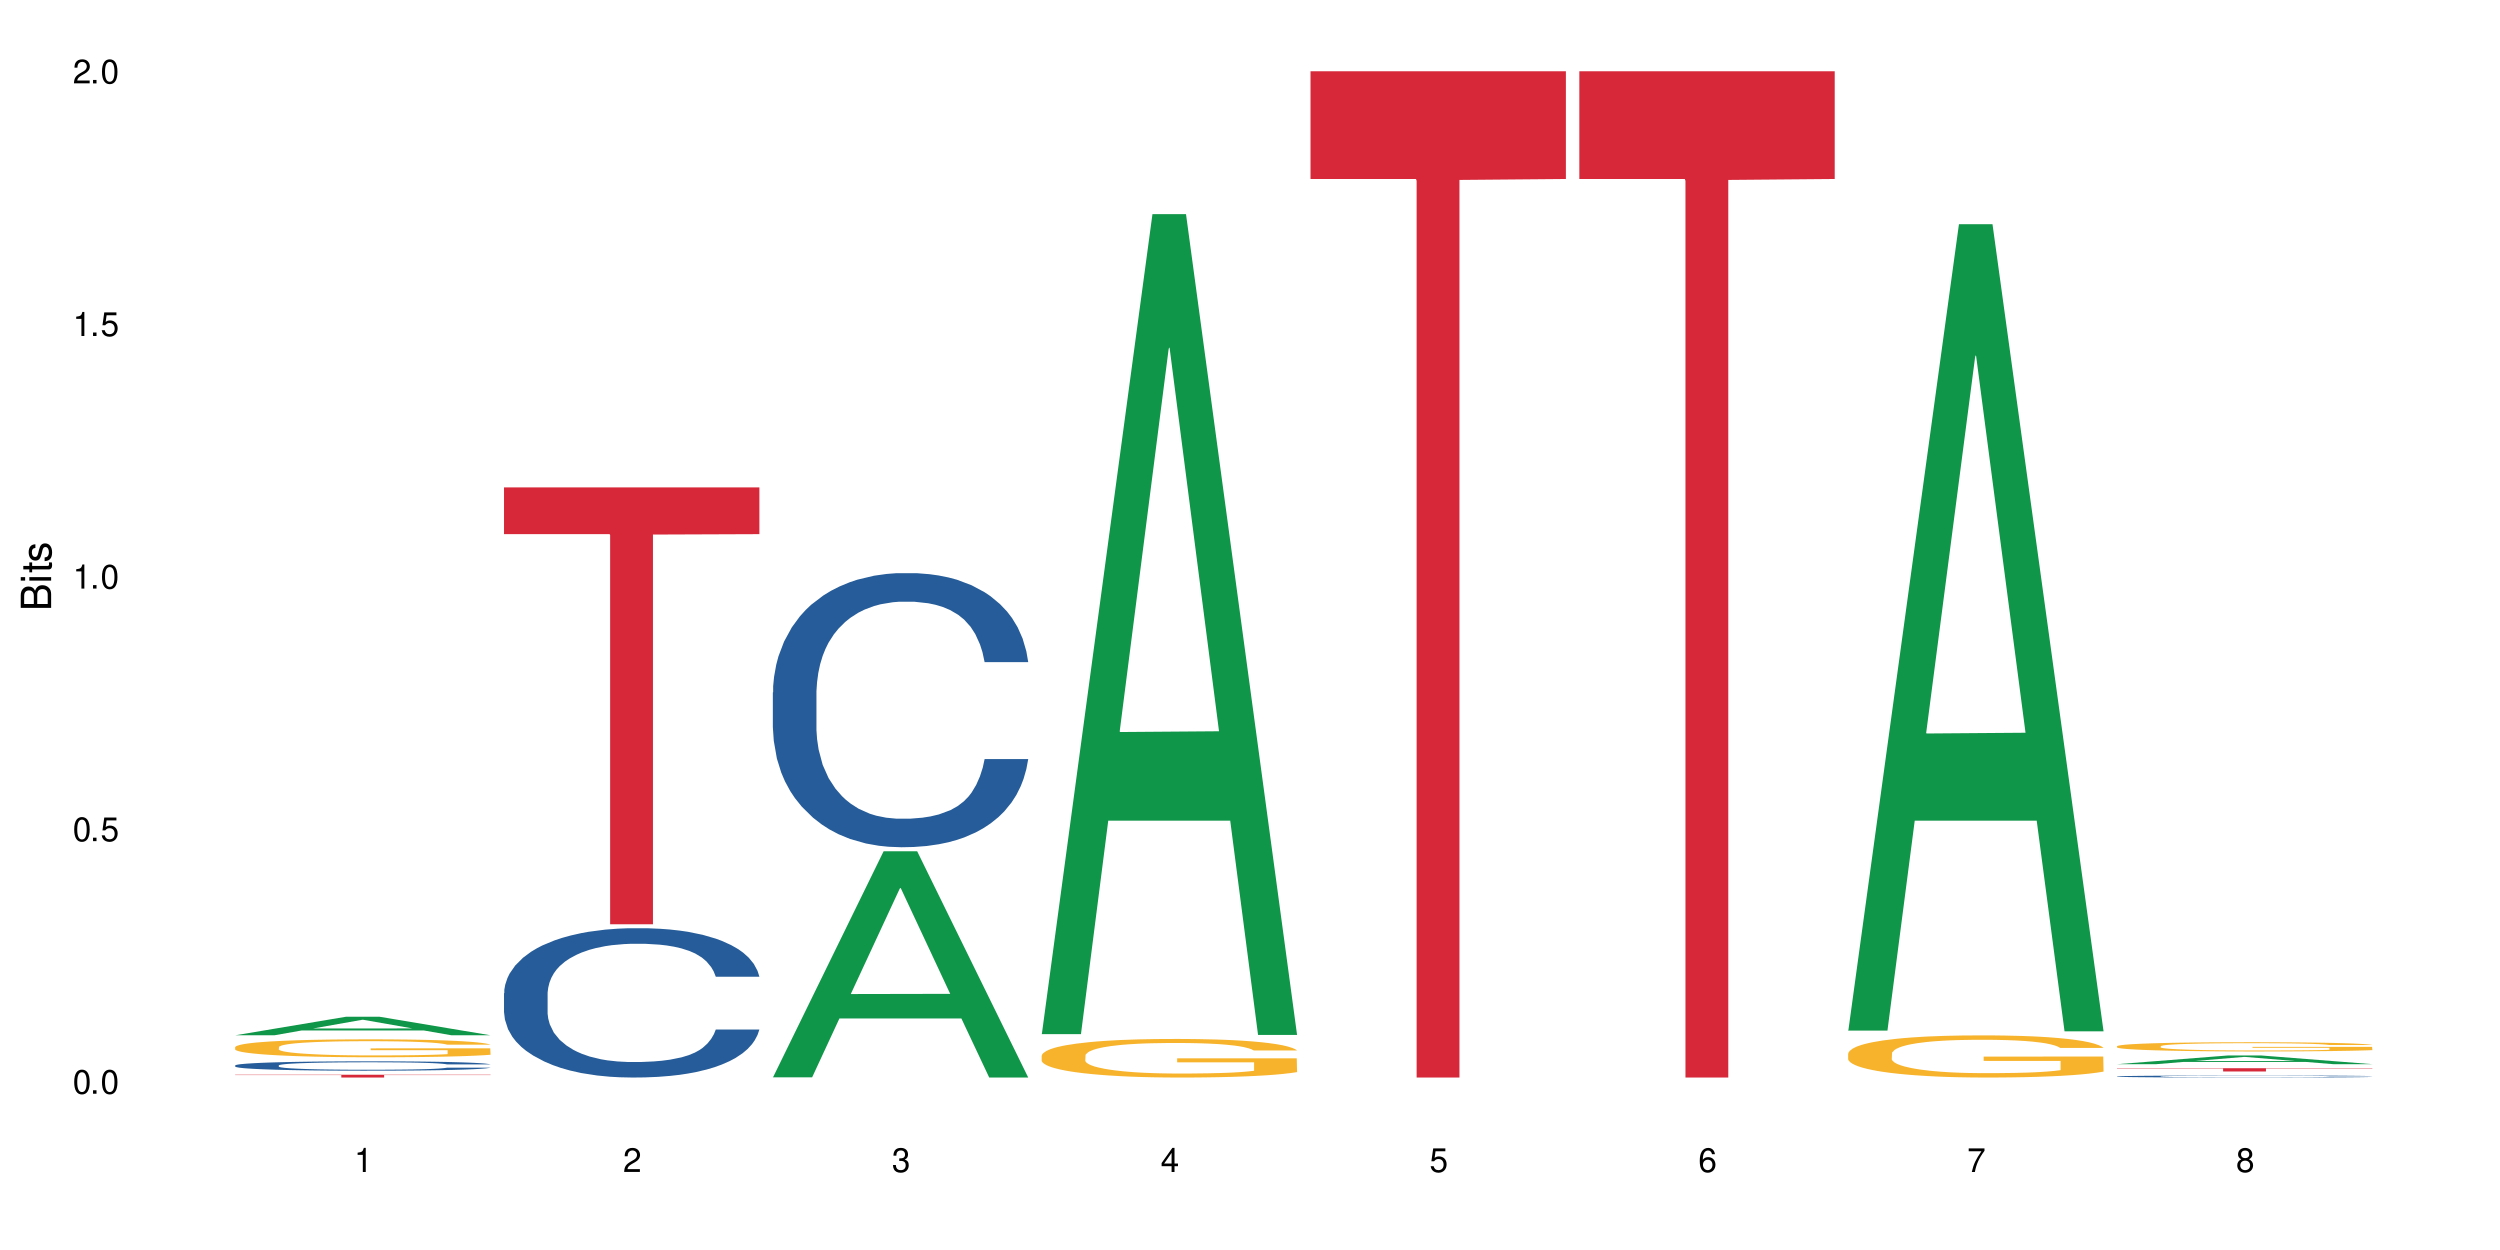 <?xml version="1.0" encoding="UTF-8"?>
<svg xmlns="http://www.w3.org/2000/svg" xmlns:xlink="http://www.w3.org/1999/xlink" width="720" height="360" viewBox="0 0 720 360">
<defs>
<g>
<g id="glyph-0-0">
</g>
<g id="glyph-0-1">
<path d="M 2.641 -6.938 C 2 -6.938 1.422 -6.656 1.078 -6.172 C 0.641 -5.562 0.406 -4.641 0.406 -3.359 C 0.406 -1.016 1.188 0.219 2.641 0.219 C 4.078 0.219 4.859 -1.016 4.859 -3.297 C 4.859 -4.641 4.656 -5.547 4.203 -6.172 C 3.844 -6.656 3.281 -6.938 2.641 -6.938 Z M 2.641 -6.188 C 3.547 -6.188 4 -5.25 4 -3.375 C 4 -1.406 3.562 -0.484 2.625 -0.484 C 1.734 -0.484 1.281 -1.438 1.281 -3.344 C 1.281 -5.25 1.734 -6.188 2.641 -6.188 Z M 2.641 -6.188 "/>
</g>
<g id="glyph-0-2">
<path d="M 1.828 -1 L 0.828 -1 L 0.828 0 L 1.828 0 Z M 1.828 -1 "/>
</g>
<g id="glyph-0-3">
<path d="M 4.562 -6.797 L 1.062 -6.797 L 0.547 -3.094 L 1.328 -3.094 C 1.719 -3.562 2.047 -3.734 2.578 -3.734 C 3.484 -3.734 4.062 -3.109 4.062 -2.094 C 4.062 -1.125 3.484 -0.531 2.578 -0.531 C 1.828 -0.531 1.375 -0.906 1.188 -1.672 L 0.328 -1.672 C 0.453 -1.109 0.547 -0.844 0.75 -0.594 C 1.125 -0.078 1.828 0.219 2.594 0.219 C 3.969 0.219 4.922 -0.781 4.922 -2.219 C 4.922 -3.562 4.031 -4.484 2.719 -4.484 C 2.25 -4.484 1.859 -4.359 1.469 -4.062 L 1.734 -5.969 L 4.562 -5.969 Z M 4.562 -6.797 "/>
</g>
<g id="glyph-0-4">
<path d="M 2.484 -4.938 L 2.484 0 L 3.328 0 L 3.328 -6.938 L 2.766 -6.938 C 2.469 -5.875 2.281 -5.734 0.984 -5.562 L 0.984 -4.938 Z M 2.484 -4.938 "/>
</g>
<g id="glyph-0-5">
<path d="M 4.859 -0.828 L 1.281 -0.828 C 1.359 -1.406 1.672 -1.781 2.5 -2.281 L 3.469 -2.828 C 4.406 -3.344 4.906 -4.062 4.906 -4.906 C 4.906 -5.484 4.672 -6.031 4.266 -6.406 C 3.859 -6.766 3.375 -6.938 2.719 -6.938 C 1.859 -6.938 1.219 -6.625 0.844 -6.031 C 0.609 -5.672 0.5 -5.234 0.484 -4.531 L 1.328 -4.531 C 1.359 -5.016 1.406 -5.281 1.531 -5.516 C 1.75 -5.938 2.188 -6.203 2.703 -6.203 C 3.469 -6.203 4.031 -5.641 4.031 -4.891 C 4.031 -4.344 3.719 -3.859 3.125 -3.516 L 2.234 -3 C 0.812 -2.172 0.406 -1.531 0.328 -0.016 L 4.859 -0.016 Z M 4.859 -0.828 "/>
</g>
<g id="glyph-0-6">
<path d="M 2.125 -3.188 L 2.578 -3.188 C 3.5 -3.188 3.984 -2.766 3.984 -1.922 C 3.984 -1.062 3.469 -0.531 2.594 -0.531 C 1.656 -0.531 1.203 -1 1.156 -2.016 L 0.312 -2.016 C 0.344 -1.453 0.438 -1.094 0.609 -0.781 C 0.953 -0.109 1.625 0.219 2.547 0.219 C 3.953 0.219 4.859 -0.625 4.859 -1.938 C 4.859 -2.828 4.516 -3.297 3.703 -3.594 C 4.344 -3.844 4.656 -4.328 4.656 -5.031 C 4.656 -6.219 3.875 -6.938 2.578 -6.938 C 1.203 -6.938 0.484 -6.172 0.453 -4.703 L 1.297 -4.703 C 1.312 -5.125 1.344 -5.359 1.453 -5.578 C 1.641 -5.969 2.062 -6.203 2.594 -6.203 C 3.344 -6.203 3.797 -5.75 3.797 -5 C 3.797 -4.516 3.609 -4.219 3.25 -4.047 C 3.016 -3.953 2.703 -3.922 2.125 -3.906 Z M 2.125 -3.188 "/>
</g>
<g id="glyph-0-7">
<path d="M 3.141 -1.672 L 3.141 0 L 3.984 0 L 3.984 -1.672 L 4.984 -1.672 L 4.984 -2.438 L 3.984 -2.438 L 3.984 -6.938 L 3.359 -6.938 L 0.266 -2.578 L 0.266 -1.672 Z M 3.141 -2.438 L 1 -2.438 L 3.141 -5.5 Z M 3.141 -2.438 "/>
</g>
<g id="glyph-0-8">
<path d="M 4.781 -5.125 C 4.609 -6.266 3.891 -6.938 2.844 -6.938 C 2.094 -6.938 1.422 -6.578 1.031 -5.953 C 0.594 -5.266 0.406 -4.422 0.406 -3.172 C 0.406 -2 0.578 -1.25 0.984 -0.641 C 1.359 -0.078 1.953 0.219 2.703 0.219 C 3.984 0.219 4.922 -0.75 4.922 -2.094 C 4.922 -3.375 4.062 -4.281 2.844 -4.281 C 2.172 -4.281 1.641 -4.031 1.281 -3.516 C 1.281 -5.234 1.828 -6.188 2.797 -6.188 C 3.391 -6.188 3.797 -5.797 3.938 -5.125 Z M 2.734 -3.531 C 3.547 -3.531 4.062 -2.953 4.062 -2.031 C 4.062 -1.156 3.484 -0.531 2.703 -0.531 C 1.922 -0.531 1.328 -1.188 1.328 -2.078 C 1.328 -2.938 1.906 -3.531 2.734 -3.531 Z M 2.734 -3.531 "/>
</g>
<g id="glyph-0-9">
<path d="M 4.984 -6.797 L 0.438 -6.797 L 0.438 -5.969 L 4.109 -5.969 C 2.5 -3.656 1.828 -2.234 1.328 0 L 2.219 0 C 2.594 -2.172 3.453 -4.047 4.984 -6.094 Z M 4.984 -6.797 "/>
</g>
<g id="glyph-0-10">
<path d="M 3.75 -3.656 C 4.469 -4.094 4.688 -4.438 4.688 -5.078 C 4.688 -6.172 3.844 -6.938 2.641 -6.938 C 1.438 -6.938 0.594 -6.172 0.594 -5.094 C 0.594 -4.438 0.812 -4.094 1.516 -3.656 C 0.734 -3.266 0.359 -2.703 0.359 -1.922 C 0.359 -0.656 1.281 0.219 2.641 0.219 C 3.984 0.219 4.922 -0.656 4.922 -1.922 C 4.922 -2.703 4.531 -3.266 3.75 -3.656 Z M 2.641 -6.188 C 3.359 -6.188 3.812 -5.75 3.812 -5.062 C 3.812 -4.406 3.344 -3.984 2.641 -3.984 C 1.922 -3.984 1.453 -4.406 1.453 -5.078 C 1.453 -5.75 1.922 -6.188 2.641 -6.188 Z M 2.641 -3.266 C 3.484 -3.266 4.062 -2.719 4.062 -1.906 C 4.062 -1.078 3.484 -0.531 2.625 -0.531 C 1.797 -0.531 1.219 -1.094 1.219 -1.906 C 1.219 -2.719 1.781 -3.266 2.641 -3.266 Z M 2.641 -3.266 "/>
</g>
<g id="glyph-1-0">
</g>
<g id="glyph-1-1">
<path d="M 0 -0.953 L 0 -4.891 C 0 -5.719 -0.234 -6.344 -0.734 -6.797 C -1.188 -7.234 -1.812 -7.469 -2.5 -7.469 C -3.547 -7.469 -4.188 -7 -4.625 -5.875 C -4.984 -6.688 -5.625 -7.094 -6.531 -7.094 C -7.172 -7.094 -7.734 -6.859 -8.141 -6.391 C -8.562 -5.922 -8.75 -5.344 -8.75 -4.5 L -8.75 -0.953 Z M -4.984 -2.062 L -7.766 -2.062 L -7.766 -4.219 C -7.766 -4.844 -7.688 -5.203 -7.453 -5.5 C -7.219 -5.812 -6.859 -5.969 -6.375 -5.969 C -5.891 -5.969 -5.531 -5.812 -5.297 -5.5 C -5.062 -5.203 -4.984 -4.844 -4.984 -4.219 Z M -0.984 -2.062 L -4 -2.062 L -4 -4.781 C -4 -5.766 -3.438 -6.359 -2.484 -6.359 C -1.547 -6.359 -0.984 -5.766 -0.984 -4.781 Z M -0.984 -2.062 "/>
</g>
<g id="glyph-1-2">
<path d="M -6.281 -1.797 L -6.281 -0.797 L 0 -0.797 L 0 -1.797 Z M -8.75 -1.797 L -8.75 -0.797 L -7.484 -0.797 L -7.484 -1.797 Z M -8.75 -1.797 "/>
</g>
<g id="glyph-1-3">
<path d="M -6.281 -3.047 L -6.281 -2.016 L -8.016 -2.016 L -8.016 -1.016 L -6.281 -1.016 L -6.281 -0.172 L -5.469 -0.172 L -5.469 -1.016 L -0.719 -1.016 C -0.078 -1.016 0.281 -1.453 0.281 -2.234 C 0.281 -2.5 0.25 -2.719 0.188 -3.047 L -0.641 -3.047 C -0.609 -2.906 -0.594 -2.766 -0.594 -2.562 C -0.594 -2.141 -0.719 -2.016 -1.156 -2.016 L -5.469 -2.016 L -5.469 -3.047 Z M -6.281 -3.047 "/>
</g>
<g id="glyph-1-4">
<path d="M -4.531 -5.25 C -5.766 -5.25 -6.469 -4.422 -6.469 -2.969 C -6.469 -1.516 -5.719 -0.562 -4.547 -0.562 C -3.562 -0.562 -3.094 -1.062 -2.734 -2.562 L -2.516 -3.484 C -2.344 -4.188 -2.094 -4.469 -1.641 -4.469 C -1.047 -4.469 -0.641 -3.875 -0.641 -3 C -0.641 -2.453 -0.797 -2 -1.062 -1.75 C -1.25 -1.594 -1.422 -1.531 -1.875 -1.469 L -1.875 -0.406 C -0.422 -0.453 0.281 -1.266 0.281 -2.922 C 0.281 -4.5 -0.5 -5.516 -1.719 -5.516 C -2.656 -5.516 -3.172 -4.984 -3.469 -3.734 L -3.703 -2.766 C -3.891 -1.953 -4.156 -1.609 -4.594 -1.609 C -5.188 -1.609 -5.547 -2.125 -5.547 -2.938 C -5.547 -3.75 -5.203 -4.172 -4.531 -4.203 Z M -4.531 -5.25 "/>
</g>
</g>
</defs>
<rect x="-72" y="-36" width="864" height="432" fill="rgb(100%, 100%, 100%)" fill-opacity="1"/>
<path fill-rule="nonzero" fill="rgb(6.275%, 58.824%, 28.235%)" fill-opacity="1" d="M 67.73 298.16 L 67.809 298.152 L 99.637 292.824 L 109.301 292.824 L 141.281 298.164 L 130.047 298.164 L 122.031 296.77 L 86.906 296.77 L 79.047 298.16 L 67.73 298.16 L 90.285 296.195 L 118.809 296.188 L 104.586 293.695 L 104.43 293.691 L 104.27 293.707 L 90.207 296.188 L 90.285 296.195 Z M 67.73 298.16 "/>
<path fill-rule="nonzero" fill="rgb(14.51%, 36.078%, 60%)" fill-opacity="1" d="M 67.73 306.836 L 67.82 306.836 L 67.82 306.777 L 68.09 306.684 L 68.719 306.562 L 69.344 306.48 L 70.961 306.336 L 73.203 306.195 L 75.535 306.086 L 77.238 306.023 L 78.766 305.973 L 82.262 305.883 L 84.504 305.836 L 86.926 305.793 L 89.887 305.75 L 92.039 305.727 L 96.883 305.688 L 100.469 305.668 L 103.25 305.66 L 109.262 305.66 L 112.848 305.672 L 115.449 305.684 L 118.32 305.703 L 120.742 305.727 L 124.957 305.781 L 128.727 305.848 L 130.43 305.891 L 133.121 305.965 L 135.184 306.039 L 136.617 306.105 L 138.234 306.195 L 139.668 306.305 L 140.746 306.434 L 141.281 306.539 L 128.727 306.539 L 128.098 306.441 L 127.379 306.363 L 126.035 306.262 L 124.688 306.191 L 122.805 306.117 L 121.102 306.07 L 118.77 306.023 L 116.707 305.996 L 114.555 305.973 L 112.488 305.957 L 108.543 305.941 L 103.969 305.941 L 102.266 305.949 L 98.766 305.969 L 96.883 305.984 L 94.191 306.02 L 92.309 306.051 L 90.066 306.102 L 88.539 306.145 L 86.656 306.207 L 85.312 306.266 L 83.785 306.348 L 82.891 306.406 L 82.082 306.477 L 81.363 306.559 L 80.828 306.645 L 80.469 306.734 L 80.289 306.824 L 80.289 307.207 L 80.469 307.297 L 80.918 307.402 L 82.082 307.551 L 83.785 307.684 L 85.762 307.785 L 87.645 307.859 L 88.719 307.895 L 90.156 307.934 L 92.398 307.984 L 95.629 308.031 L 97.512 308.051 L 100.383 308.074 L 103.34 308.082 L 107.289 308.082 L 110.785 308.074 L 113.117 308.059 L 115.539 308.039 L 118.859 308 L 120.922 307.957 L 122.715 307.91 L 124.062 307.863 L 124.957 307.824 L 126.305 307.75 L 127.379 307.664 L 128.188 307.578 L 128.727 307.496 L 141.281 307.496 L 140.746 307.594 L 139.938 307.691 L 139.129 307.762 L 137.875 307.848 L 136.441 307.926 L 134.375 308.012 L 132.672 308.066 L 130.43 308.129 L 128.367 308.176 L 126.125 308.219 L 122.805 308.266 L 120.652 308.293 L 118.32 308.312 L 115.539 308.336 L 112.043 308.352 L 108.273 308.359 L 104.777 308.363 L 101.008 308.359 L 98.227 308.348 L 94.551 308.328 L 89.977 308.281 L 86.656 308.234 L 84.055 308.188 L 81.812 308.141 L 79.301 308.074 L 76.074 307.965 L 74.098 307.879 L 72.754 307.809 L 71.23 307.715 L 70.152 307.629 L 68.898 307.488 L 68 307.312 L 67.73 307.18 Z M 67.73 306.836 "/>
<path fill-rule="nonzero" fill="rgb(96.863%, 70.196%, 16.863%)" fill-opacity="1" d="M 67.73 301.543 L 67.82 301.539 L 67.82 301.441 L 68.18 301.23 L 69.078 300.938 L 70.242 300.695 L 71.5 300.508 L 72.305 300.41 L 73.652 300.266 L 74.816 300.164 L 77.777 299.949 L 81.543 299.754 L 83.609 299.668 L 85.941 299.586 L 89.258 299.496 L 90.785 299.465 L 95.449 299.391 L 100.738 299.344 L 106.57 299.328 L 109.262 299.332 L 112.938 299.352 L 117.961 299.402 L 120.832 299.449 L 123.074 299.496 L 125.406 299.559 L 128.277 299.652 L 130.969 299.766 L 133.121 299.879 L 135.273 300.023 L 137.066 300.172 L 138.594 300.34 L 139.938 300.535 L 140.746 300.703 L 141.281 300.867 L 128.816 300.867 L 128.098 300.703 L 127.289 300.574 L 125.945 300.418 L 124.598 300.305 L 123.254 300.215 L 120.742 300.094 L 118.59 300.016 L 115.898 299.949 L 113.297 299.91 L 110.336 299.879 L 108.543 299.871 L 103.789 299.871 L 99.484 299.902 L 96.973 299.941 L 95.18 299.98 L 92.668 300.051 L 91.141 300.105 L 90.246 300.145 L 87.555 300.289 L 85.762 300.422 L 84.773 300.512 L 83.52 300.656 L 82.621 300.781 L 81.633 300.973 L 81.098 301.113 L 80.379 301.434 L 80.289 302.285 L 80.559 302.461 L 81.098 302.656 L 81.812 302.828 L 82.891 303.004 L 83.965 303.145 L 85.852 303.328 L 87.465 303.449 L 88.719 303.531 L 91.141 303.656 L 92.129 303.699 L 94.461 303.785 L 96.883 303.852 L 99.844 303.906 L 102.086 303.938 L 105.672 303.961 L 110.246 303.961 L 115.629 303.93 L 119.039 303.895 L 121.371 303.855 L 122.895 303.824 L 124.777 303.77 L 126.125 303.723 L 127.379 303.672 L 128.906 303.59 L 128.906 302.461 L 106.75 302.457 L 106.75 301.93 L 141.195 301.926 L 141.281 303.77 L 139.398 303.898 L 137.066 304.02 L 134.824 304.117 L 132.492 304.195 L 129.176 304.285 L 126.484 304.344 L 122.355 304.406 L 118.59 304.449 L 114.645 304.48 L 111.145 304.492 L 107.02 304.496 L 103.34 304.488 L 99.395 304.461 L 96.254 304.422 L 93.383 304.375 L 90.516 304.312 L 86.926 304.215 L 84.594 304.133 L 82.172 304.035 L 79.75 303.918 L 77.598 303.789 L 76.164 303.691 L 74.727 303.578 L 73.203 303.434 L 71.766 303.273 L 70.691 303.129 L 69.703 302.965 L 68.988 302.809 L 68.27 302.594 L 67.91 302.426 L 67.73 302.277 Z M 67.73 301.543 "/>
<path fill-rule="nonzero" fill="rgb(83.922%, 15.686%, 22.353%)" fill-opacity="1" d="M 67.73 309.527 L 141.281 309.527 L 141.281 309.613 L 110.629 309.613 L 110.629 310.332 L 98.297 310.332 L 98.297 309.617 L 98.117 309.613 L 67.73 309.613 Z M 67.73 309.527 "/>
<path fill-rule="nonzero" fill="rgb(14.51%, 36.078%, 60%)" fill-opacity="1" d="M 145.156 286.047 L 145.242 286.008 L 145.242 285.066 L 145.512 283.574 L 146.141 281.688 L 146.77 280.391 L 148.383 278.07 L 150.625 275.832 L 152.957 274.102 L 154.664 273.082 L 156.188 272.293 L 159.684 270.84 L 161.93 270.094 L 164.352 269.426 L 167.309 268.758 L 169.461 268.363 L 174.305 267.734 L 177.895 267.461 L 180.676 267.344 L 186.684 267.344 L 190.273 267.5 L 192.875 267.695 L 195.742 268.012 L 198.164 268.363 L 202.383 269.23 L 206.148 270.328 L 207.852 270.957 L 210.543 272.176 L 212.605 273.355 L 214.043 274.379 L 215.656 275.832 L 217.094 277.598 L 218.168 279.602 L 218.707 281.293 L 206.148 281.293 L 205.52 279.723 L 204.805 278.504 L 203.457 276.891 L 202.113 275.754 L 200.23 274.613 L 198.523 273.867 L 196.191 273.121 L 194.129 272.648 L 191.977 272.293 L 189.914 272.059 L 185.969 271.824 L 181.391 271.824 L 179.688 271.902 L 176.191 272.215 L 174.305 272.492 L 171.613 273.043 L 169.73 273.551 L 167.488 274.336 L 165.965 275.008 L 164.082 276.027 L 162.734 276.93 L 161.211 278.227 L 160.312 279.211 L 159.508 280.312 L 158.789 281.609 L 158.25 282.984 L 157.891 284.438 L 157.711 285.852 L 157.711 291.941 L 157.891 293.355 L 158.34 295.008 L 159.508 297.402 L 161.211 299.488 L 163.184 301.137 L 165.066 302.316 L 166.145 302.867 L 167.578 303.496 L 169.82 304.281 L 173.051 305.066 L 174.934 305.383 L 177.805 305.695 L 180.766 305.852 L 184.711 305.852 L 188.211 305.695 L 190.543 305.5 L 192.965 305.184 L 196.281 304.516 L 198.344 303.887 L 200.141 303.141 L 201.484 302.395 L 202.383 301.766 L 203.727 300.547 L 204.805 299.211 L 205.609 297.836 L 206.148 296.5 L 218.707 296.5 L 218.168 298.074 L 217.359 299.605 L 216.555 300.746 L 215.297 302.121 L 213.863 303.336 L 211.801 304.715 L 210.094 305.617 L 207.852 306.598 L 205.789 307.348 L 203.547 308.016 L 200.23 308.801 L 198.074 309.191 L 195.742 309.547 L 192.965 309.859 L 189.465 310.137 L 185.699 310.293 L 182.199 310.332 L 178.434 310.254 L 175.652 310.098 L 171.973 309.742 L 167.398 309.035 L 164.082 308.289 L 161.48 307.543 L 159.238 306.758 L 156.727 305.695 L 153.496 303.965 L 151.523 302.629 L 150.176 301.531 L 148.652 299.996 L 147.574 298.621 L 146.32 296.422 L 145.422 293.633 L 145.156 291.469 Z M 145.156 286.047 "/>
<path fill-rule="nonzero" fill="rgb(83.922%, 15.686%, 22.353%)" fill-opacity="1" d="M 145.156 140.367 L 218.707 140.367 L 218.707 153.832 L 188.051 153.953 L 188.051 266.18 L 175.719 266.18 L 175.719 154.07 L 175.539 153.832 L 145.156 153.832 Z M 145.156 140.367 "/>
<path fill-rule="nonzero" fill="rgb(6.275%, 58.824%, 28.235%)" fill-opacity="1" d="M 222.578 310.27 L 222.656 310.211 L 254.48 245.172 L 264.148 245.172 L 296.129 310.332 L 284.895 310.332 L 276.879 293.324 L 241.75 293.324 L 233.895 310.27 L 222.578 310.27 L 245.129 286.285 L 273.656 286.227 L 259.434 255.816 L 259.273 255.758 L 259.117 255.941 L 245.051 286.227 L 245.129 286.285 Z M 222.578 310.27 "/>
<path fill-rule="nonzero" fill="rgb(14.51%, 36.078%, 60%)" fill-opacity="1" d="M 222.578 199.422 L 222.668 199.352 L 222.668 197.621 L 222.938 194.879 L 223.562 191.414 L 224.191 189.035 L 225.809 184.777 L 228.051 180.664 L 230.383 177.492 L 232.086 175.617 L 233.609 174.172 L 237.109 171.504 L 239.352 170.133 L 241.773 168.906 L 244.734 167.68 L 246.887 166.957 L 251.73 165.805 L 255.316 165.301 L 258.098 165.082 L 264.109 165.082 L 267.695 165.371 L 270.297 165.73 L 273.168 166.309 L 275.59 166.957 L 279.805 168.547 L 283.57 170.566 L 285.277 171.719 L 287.969 173.957 L 290.031 176.121 L 291.465 177.996 L 293.082 180.664 L 294.516 183.91 L 295.59 187.59 L 296.129 190.695 L 283.57 190.695 L 282.945 187.809 L 282.227 185.57 L 280.883 182.613 L 279.535 180.52 L 277.652 178.43 L 275.949 177.059 L 273.617 175.688 L 271.551 174.82 L 269.398 174.172 L 267.336 173.738 L 263.391 173.309 L 258.816 173.309 L 257.109 173.449 L 253.613 174.027 L 251.73 174.535 L 249.039 175.543 L 247.156 176.48 L 244.914 177.926 L 243.387 179.152 L 241.504 181.027 L 240.16 182.684 L 238.633 185.066 L 237.738 186.871 L 236.93 188.891 L 236.211 191.27 L 235.672 193.797 L 235.316 196.465 L 235.137 199.062 L 235.137 210.246 L 235.316 212.84 L 235.762 215.871 L 236.93 220.273 L 238.633 224.098 L 240.605 227.125 L 242.492 229.289 L 243.566 230.301 L 245.004 231.453 L 247.246 232.898 L 250.473 234.34 L 252.355 234.918 L 255.227 235.496 L 258.188 235.781 L 262.133 235.781 L 265.633 235.496 L 267.965 235.133 L 270.387 234.559 L 273.707 233.332 L 275.77 232.176 L 277.562 230.805 L 278.906 229.434 L 279.805 228.281 L 281.148 226.043 L 282.227 223.59 L 283.035 221.066 L 283.57 218.613 L 296.129 218.613 L 295.59 221.5 L 294.785 224.312 L 293.977 226.406 L 292.723 228.93 L 291.285 231.164 L 289.223 233.691 L 287.52 235.352 L 285.277 237.152 L 283.215 238.523 L 280.973 239.75 L 277.652 241.195 L 275.5 241.914 L 273.168 242.566 L 270.387 243.141 L 266.887 243.648 L 263.121 243.934 L 259.621 244.008 L 255.855 243.863 L 253.074 243.574 L 249.398 242.926 L 244.824 241.625 L 241.504 240.258 L 238.902 238.887 L 236.66 237.441 L 234.148 235.496 L 230.918 232.32 L 228.945 229.867 L 227.602 227.848 L 226.074 225.035 L 225 222.508 L 223.742 218.469 L 222.848 213.348 L 222.578 209.379 Z M 222.578 199.422 "/>
<path fill-rule="nonzero" fill="rgb(6.275%, 58.824%, 28.235%)" fill-opacity="1" d="M 300 297.832 L 300.078 297.609 L 331.906 61.664 L 341.57 61.664 L 373.555 298.055 L 362.316 298.055 L 354.301 236.348 L 319.176 236.348 L 311.316 297.832 L 300 297.832 L 322.555 210.824 L 351.078 210.602 L 336.855 100.285 L 336.699 100.062 L 336.543 100.73 L 322.477 210.602 L 322.555 210.824 Z M 300 297.832 "/>
<path fill-rule="nonzero" fill="rgb(96.863%, 70.196%, 16.863%)" fill-opacity="1" d="M 300 303.977 L 300.09 303.969 L 300.09 303.766 L 300.449 303.309 L 301.348 302.68 L 302.512 302.16 L 303.77 301.754 L 304.574 301.543 L 305.922 301.238 L 307.086 301.016 L 310.047 300.559 L 313.816 300.133 L 315.879 299.949 L 318.211 299.777 L 321.527 299.582 L 323.055 299.512 L 327.719 299.348 L 333.012 299.246 L 338.84 299.219 L 341.531 299.227 L 345.207 299.27 L 350.23 299.379 L 353.102 299.48 L 355.344 299.582 L 357.676 299.715 L 360.547 299.918 L 363.238 300.16 L 365.391 300.406 L 367.543 300.711 L 369.336 301.035 L 370.863 301.391 L 372.207 301.816 L 373.016 302.172 L 373.555 302.527 L 361.086 302.527 L 360.367 302.172 L 359.559 301.898 L 358.215 301.562 L 356.871 301.32 L 355.523 301.125 L 353.012 300.863 L 350.859 300.699 L 348.168 300.559 L 345.566 300.465 L 342.609 300.406 L 340.812 300.387 L 336.059 300.387 L 331.754 300.457 L 329.242 300.535 L 327.449 300.617 L 324.938 300.77 L 323.414 300.891 L 322.516 300.973 L 319.824 301.289 L 318.031 301.574 L 317.043 301.766 L 315.789 302.07 L 314.891 302.344 L 313.902 302.75 L 313.367 303.055 L 312.648 303.746 L 312.559 305.57 L 312.828 305.957 L 313.367 306.375 L 314.082 306.738 L 315.16 307.125 L 316.234 307.418 L 318.121 307.816 L 319.734 308.078 L 320.992 308.25 L 323.414 308.527 L 324.398 308.617 L 326.73 308.801 L 329.152 308.941 L 332.113 309.062 L 334.355 309.125 L 337.941 309.176 L 342.52 309.176 L 347.898 309.113 L 351.309 309.031 L 353.641 308.953 L 355.164 308.883 L 357.047 308.77 L 358.395 308.668 L 359.648 308.555 L 361.176 308.383 L 361.176 305.957 L 339.02 305.949 L 339.02 304.809 L 373.465 304.801 L 373.555 308.77 L 371.668 309.043 L 369.336 309.309 L 367.094 309.512 L 364.762 309.684 L 361.445 309.875 L 358.754 309.996 L 354.629 310.141 L 350.859 310.23 L 346.914 310.293 L 343.414 310.324 L 339.289 310.332 L 335.609 310.312 L 331.664 310.25 L 328.523 310.172 L 325.656 310.07 L 322.785 309.938 L 319.195 309.723 L 316.863 309.551 L 314.441 309.336 L 312.02 309.082 L 309.867 308.809 L 308.434 308.598 L 306.996 308.352 L 305.473 308.047 L 304.039 307.703 L 302.961 307.391 L 301.973 307.035 L 301.258 306.699 L 300.539 306.242 L 300.18 305.875 L 300 305.562 Z M 300 303.977 "/>
<path fill-rule="nonzero" fill="rgb(83.922%, 15.686%, 22.353%)" fill-opacity="1" d="M 377.426 20.527 L 450.977 20.527 L 450.977 51.547 L 420.324 51.82 L 420.324 310.332 L 407.988 310.332 L 407.988 52.094 L 407.809 51.547 L 377.426 51.547 Z M 377.426 20.527 "/>
<path fill-rule="nonzero" fill="rgb(83.922%, 15.686%, 22.353%)" fill-opacity="1" d="M 454.848 20.527 L 528.398 20.527 L 528.398 51.547 L 497.746 51.82 L 497.746 310.332 L 485.414 310.332 L 485.414 52.094 L 485.234 51.547 L 454.848 51.547 Z M 454.848 20.527 "/>
<path fill-rule="nonzero" fill="rgb(6.275%, 58.824%, 28.235%)" fill-opacity="1" d="M 532.27 296.805 L 532.352 296.586 L 564.176 64.574 L 573.84 64.574 L 605.824 297.023 L 594.586 297.023 L 586.57 236.344 L 551.445 236.344 L 543.586 296.805 L 532.27 296.805 L 554.824 211.246 L 583.348 211.027 L 569.125 102.551 L 568.969 102.332 L 568.812 102.988 L 554.746 211.027 L 554.824 211.246 Z M 532.27 296.805 "/>
<path fill-rule="nonzero" fill="rgb(96.863%, 70.196%, 16.863%)" fill-opacity="1" d="M 532.27 303.387 L 532.359 303.379 L 532.359 303.156 L 532.719 302.656 L 533.617 301.969 L 534.781 301.402 L 536.039 300.961 L 536.844 300.727 L 538.191 300.395 L 539.355 300.148 L 542.316 299.648 L 546.086 299.184 L 548.148 298.984 L 550.48 298.797 L 553.797 298.586 L 555.324 298.508 L 559.988 298.332 L 565.281 298.219 L 571.109 298.188 L 573.801 298.195 L 577.48 298.242 L 582.5 298.363 L 585.371 298.473 L 587.613 298.586 L 589.945 298.73 L 592.816 298.953 L 595.508 299.219 L 597.66 299.484 L 599.812 299.816 L 601.609 300.172 L 603.133 300.559 L 604.477 301.027 L 605.285 301.414 L 605.824 301.801 L 593.355 301.801 L 592.637 301.414 L 591.832 301.113 L 590.484 300.75 L 589.141 300.48 L 587.793 300.273 L 585.281 299.984 L 583.129 299.805 L 580.438 299.648 L 577.836 299.551 L 574.879 299.484 L 573.082 299.461 L 568.328 299.461 L 564.023 299.539 L 561.512 299.629 L 559.719 299.719 L 557.207 299.883 L 555.684 300.016 L 554.785 300.105 L 552.094 300.449 L 550.301 300.758 L 549.312 300.969 L 548.059 301.305 L 547.16 301.602 L 546.176 302.047 L 545.637 302.379 L 544.918 303.133 L 544.828 305.129 L 545.098 305.551 L 545.637 306.008 L 546.355 306.406 L 547.43 306.828 L 548.508 307.148 L 550.391 307.582 L 552.004 307.871 L 553.262 308.059 L 555.684 308.359 L 556.668 308.457 L 559 308.656 L 561.422 308.812 L 564.383 308.945 L 566.625 309.012 L 570.215 309.066 L 574.789 309.066 L 580.168 309 L 583.578 308.914 L 585.91 308.824 L 587.434 308.746 L 589.32 308.625 L 590.664 308.512 L 591.922 308.391 L 593.445 308.203 L 593.445 305.551 L 571.289 305.539 L 571.289 304.297 L 605.734 304.285 L 605.824 308.625 L 603.941 308.922 L 601.609 309.211 L 599.363 309.434 L 597.031 309.621 L 593.715 309.832 L 591.023 309.965 L 586.898 310.121 L 583.129 310.223 L 579.184 310.289 L 575.684 310.32 L 571.559 310.332 L 567.883 310.309 L 563.934 310.242 L 560.797 310.156 L 557.926 310.043 L 555.055 309.898 L 551.465 309.668 L 549.133 309.477 L 546.711 309.246 L 544.289 308.969 L 542.137 308.668 L 540.703 308.438 L 539.266 308.168 L 537.742 307.836 L 536.309 307.461 L 535.23 307.117 L 534.246 306.727 L 533.527 306.363 L 532.809 305.863 L 532.449 305.461 L 532.27 305.117 Z M 532.27 303.387 "/>
<path fill-rule="nonzero" fill="rgb(6.275%, 58.824%, 28.235%)" fill-opacity="1" d="M 609.695 306.48 L 609.773 306.48 L 641.598 303.98 L 651.266 303.98 L 683.246 306.484 L 672.008 306.484 L 663.996 305.832 L 628.867 305.832 L 621.012 306.48 L 609.695 306.48 L 632.246 305.559 L 660.773 305.559 L 646.551 304.391 L 646.391 304.387 L 646.234 304.395 L 632.168 305.559 L 632.246 305.559 Z M 609.695 306.48 "/>
<path fill-rule="nonzero" fill="rgb(14.51%, 36.078%, 60%)" fill-opacity="1" d="M 609.695 310.004 L 609.785 310.004 L 609.785 309.988 L 610.055 309.969 L 610.68 309.945 L 611.309 309.926 L 612.922 309.895 L 615.164 309.863 L 617.5 309.84 L 619.203 309.828 L 620.727 309.816 L 624.227 309.797 L 626.469 309.785 L 628.891 309.777 L 631.852 309.77 L 634.004 309.762 L 638.848 309.754 L 642.434 309.75 L 654.812 309.75 L 657.414 309.754 L 660.285 309.758 L 662.707 309.762 L 666.922 309.773 L 670.688 309.789 L 672.395 309.797 L 675.086 309.812 L 677.148 309.832 L 678.582 309.844 L 680.195 309.863 L 681.633 309.887 L 682.707 309.914 L 683.246 309.938 L 670.688 309.938 L 670.062 309.918 L 669.344 309.898 L 667.996 309.879 L 666.652 309.863 L 664.77 309.848 L 663.066 309.836 L 660.734 309.828 L 658.668 309.82 L 656.516 309.816 L 654.453 309.812 L 650.508 309.809 L 644.227 309.809 L 640.73 309.816 L 638.848 309.82 L 636.156 309.824 L 634.273 309.832 L 632.027 309.844 L 630.504 309.852 L 628.621 309.867 L 627.273 309.879 L 625.75 309.895 L 624.852 309.91 L 624.047 309.926 L 623.328 309.941 L 622.789 309.961 L 622.43 309.98 L 622.254 310 L 622.254 310.082 L 622.43 310.102 L 622.879 310.125 L 624.047 310.156 L 625.75 310.184 L 627.723 310.207 L 629.605 310.223 L 630.684 310.23 L 632.117 310.238 L 634.363 310.25 L 637.59 310.262 L 639.473 310.266 L 642.344 310.27 L 645.305 310.273 L 649.25 310.273 L 652.75 310.27 L 655.082 310.266 L 657.504 310.262 L 660.82 310.254 L 662.887 310.246 L 664.68 310.234 L 666.023 310.227 L 666.922 310.215 L 668.266 310.199 L 669.344 310.18 L 670.152 310.164 L 670.688 310.145 L 683.246 310.145 L 682.707 310.164 L 681.902 310.188 L 681.094 310.203 L 679.84 310.223 L 678.402 310.238 L 676.34 310.258 L 674.637 310.27 L 672.395 310.281 L 670.332 310.293 L 668.086 310.301 L 664.77 310.312 L 662.617 310.316 L 660.285 310.32 L 657.504 310.324 L 654.004 310.328 L 650.238 310.332 L 642.973 310.332 L 640.191 310.328 L 636.516 310.324 L 631.941 310.316 L 628.621 310.305 L 626.02 310.293 L 623.777 310.285 L 621.266 310.27 L 618.035 310.246 L 616.062 310.227 L 614.719 310.215 L 613.191 310.191 L 612.117 310.172 L 610.859 310.145 L 609.965 310.105 L 609.695 310.078 Z M 609.695 310.004 "/>
<path fill-rule="nonzero" fill="rgb(96.863%, 70.196%, 16.863%)" fill-opacity="1" d="M 609.695 301.297 L 609.785 301.297 L 609.785 301.246 L 610.145 301.137 L 611.039 300.988 L 612.207 300.863 L 613.461 300.766 L 614.27 300.715 L 615.613 300.645 L 616.781 300.59 L 619.742 300.48 L 623.508 300.379 L 625.57 300.336 L 627.902 300.293 L 631.223 300.25 L 632.746 300.23 L 637.41 300.191 L 642.703 300.168 L 648.535 300.16 L 651.223 300.164 L 654.902 300.172 L 659.926 300.199 L 662.797 300.223 L 665.039 300.25 L 667.371 300.281 L 670.242 300.328 L 672.93 300.387 L 675.086 300.445 L 677.238 300.516 L 679.031 300.594 L 680.555 300.68 L 681.902 300.781 L 682.707 300.867 L 683.246 300.953 L 670.777 300.953 L 670.062 300.867 L 669.254 300.801 L 667.91 300.723 L 666.562 300.664 L 665.219 300.617 L 662.707 300.555 L 660.555 300.516 L 657.863 300.48 L 655.262 300.461 L 652.301 300.445 L 650.508 300.441 L 645.754 300.441 L 641.449 300.457 L 638.938 300.477 L 637.141 300.496 L 634.629 300.531 L 633.105 300.562 L 632.207 300.582 L 629.52 300.656 L 627.723 300.723 L 626.738 300.77 L 625.48 300.844 L 624.586 300.906 L 623.598 301.004 L 623.059 301.078 L 622.344 301.242 L 622.254 301.68 L 622.52 301.77 L 623.059 301.871 L 623.777 301.957 L 624.852 302.051 L 625.93 302.121 L 627.812 302.215 L 629.43 302.277 L 630.684 302.32 L 633.105 302.383 L 634.094 302.406 L 636.426 302.449 L 638.848 302.484 L 641.805 302.512 L 644.047 302.527 L 647.637 302.539 L 652.211 302.539 L 657.594 302.523 L 661 302.504 L 663.332 302.484 L 664.859 302.469 L 666.742 302.441 L 668.086 302.418 L 669.344 302.391 L 670.867 302.352 L 670.867 301.77 L 648.715 301.77 L 648.715 301.496 L 683.156 301.496 L 683.246 302.441 L 681.363 302.508 L 679.031 302.57 L 676.789 302.621 L 674.457 302.66 L 671.137 302.707 L 668.445 302.734 L 664.32 302.77 L 660.555 302.793 L 656.605 302.805 L 653.109 302.812 L 648.98 302.816 L 645.305 302.812 L 641.359 302.797 L 638.219 302.777 L 635.348 302.754 L 632.477 302.723 L 628.891 302.672 L 626.559 302.629 L 624.137 302.578 L 621.715 302.516 L 619.562 302.453 L 618.125 302.402 L 616.691 302.344 L 615.164 302.27 L 613.73 302.188 L 612.656 302.113 L 611.668 302.027 L 610.949 301.949 L 610.234 301.84 L 609.875 301.75 L 609.695 301.676 Z M 609.695 301.297 "/>
<path fill-rule="nonzero" fill="rgb(83.922%, 15.686%, 22.353%)" fill-opacity="1" d="M 609.695 307.648 L 683.246 307.648 L 683.246 307.75 L 652.594 307.75 L 652.594 308.586 L 640.258 308.586 L 640.258 307.75 L 609.695 307.75 Z M 609.695 307.648 "/>
<g fill="rgb(0%, 0%, 0%)" fill-opacity="1">
<use xlink:href="#glyph-0-1" x="20.965" y="314.993"/>
<use xlink:href="#glyph-0-2" x="25.965" y="314.993"/>
<use xlink:href="#glyph-0-1" x="28.965" y="314.993"/>
</g>
<g fill="rgb(0%, 0%, 0%)" fill-opacity="1">
<use xlink:href="#glyph-0-1" x="20.965" y="242.251"/>
<use xlink:href="#glyph-0-2" x="25.965" y="242.251"/>
<use xlink:href="#glyph-0-3" x="28.965" y="242.251"/>
</g>
<g fill="rgb(0%, 0%, 0%)" fill-opacity="1">
<use xlink:href="#glyph-0-4" x="20.965" y="169.509"/>
<use xlink:href="#glyph-0-2" x="25.965" y="169.509"/>
<use xlink:href="#glyph-0-1" x="28.965" y="169.509"/>
</g>
<g fill="rgb(0%, 0%, 0%)" fill-opacity="1">
<use xlink:href="#glyph-0-4" x="20.965" y="96.767"/>
<use xlink:href="#glyph-0-2" x="25.965" y="96.767"/>
<use xlink:href="#glyph-0-3" x="28.965" y="96.767"/>
</g>
<g fill="rgb(0%, 0%, 0%)" fill-opacity="1">
<use xlink:href="#glyph-0-5" x="20.965" y="24.024"/>
<use xlink:href="#glyph-0-2" x="25.965" y="24.024"/>
<use xlink:href="#glyph-0-1" x="28.965" y="24.024"/>
</g>
<g fill="rgb(0%, 0%, 0%)" fill-opacity="1">
<use xlink:href="#glyph-0-4" x="102.008" y="337.532"/>
</g>
<g fill="rgb(0%, 0%, 0%)" fill-opacity="1">
<use xlink:href="#glyph-0-5" x="179.43" y="337.532"/>
</g>
<g fill="rgb(0%, 0%, 0%)" fill-opacity="1">
<use xlink:href="#glyph-0-6" x="256.855" y="337.532"/>
</g>
<g fill="rgb(0%, 0%, 0%)" fill-opacity="1">
<use xlink:href="#glyph-0-7" x="334.277" y="337.532"/>
</g>
<g fill="rgb(0%, 0%, 0%)" fill-opacity="1">
<use xlink:href="#glyph-0-3" x="411.699" y="337.532"/>
</g>
<g fill="rgb(0%, 0%, 0%)" fill-opacity="1">
<use xlink:href="#glyph-0-8" x="489.125" y="337.532"/>
</g>
<g fill="rgb(0%, 0%, 0%)" fill-opacity="1">
<use xlink:href="#glyph-0-9" x="566.547" y="337.532"/>
</g>
<g fill="rgb(0%, 0%, 0%)" fill-opacity="1">
<use xlink:href="#glyph-0-10" x="643.969" y="337.532"/>
</g>
<g fill="rgb(0%, 0%, 0%)" fill-opacity="1">
<use xlink:href="#glyph-1-1" x="14.725" y="176.012"/>
<use xlink:href="#glyph-1-2" x="14.725" y="168.012"/>
<use xlink:href="#glyph-1-3" x="14.725" y="165.012"/>
<use xlink:href="#glyph-1-4" x="14.725" y="162.012"/>
</g>
</svg>

